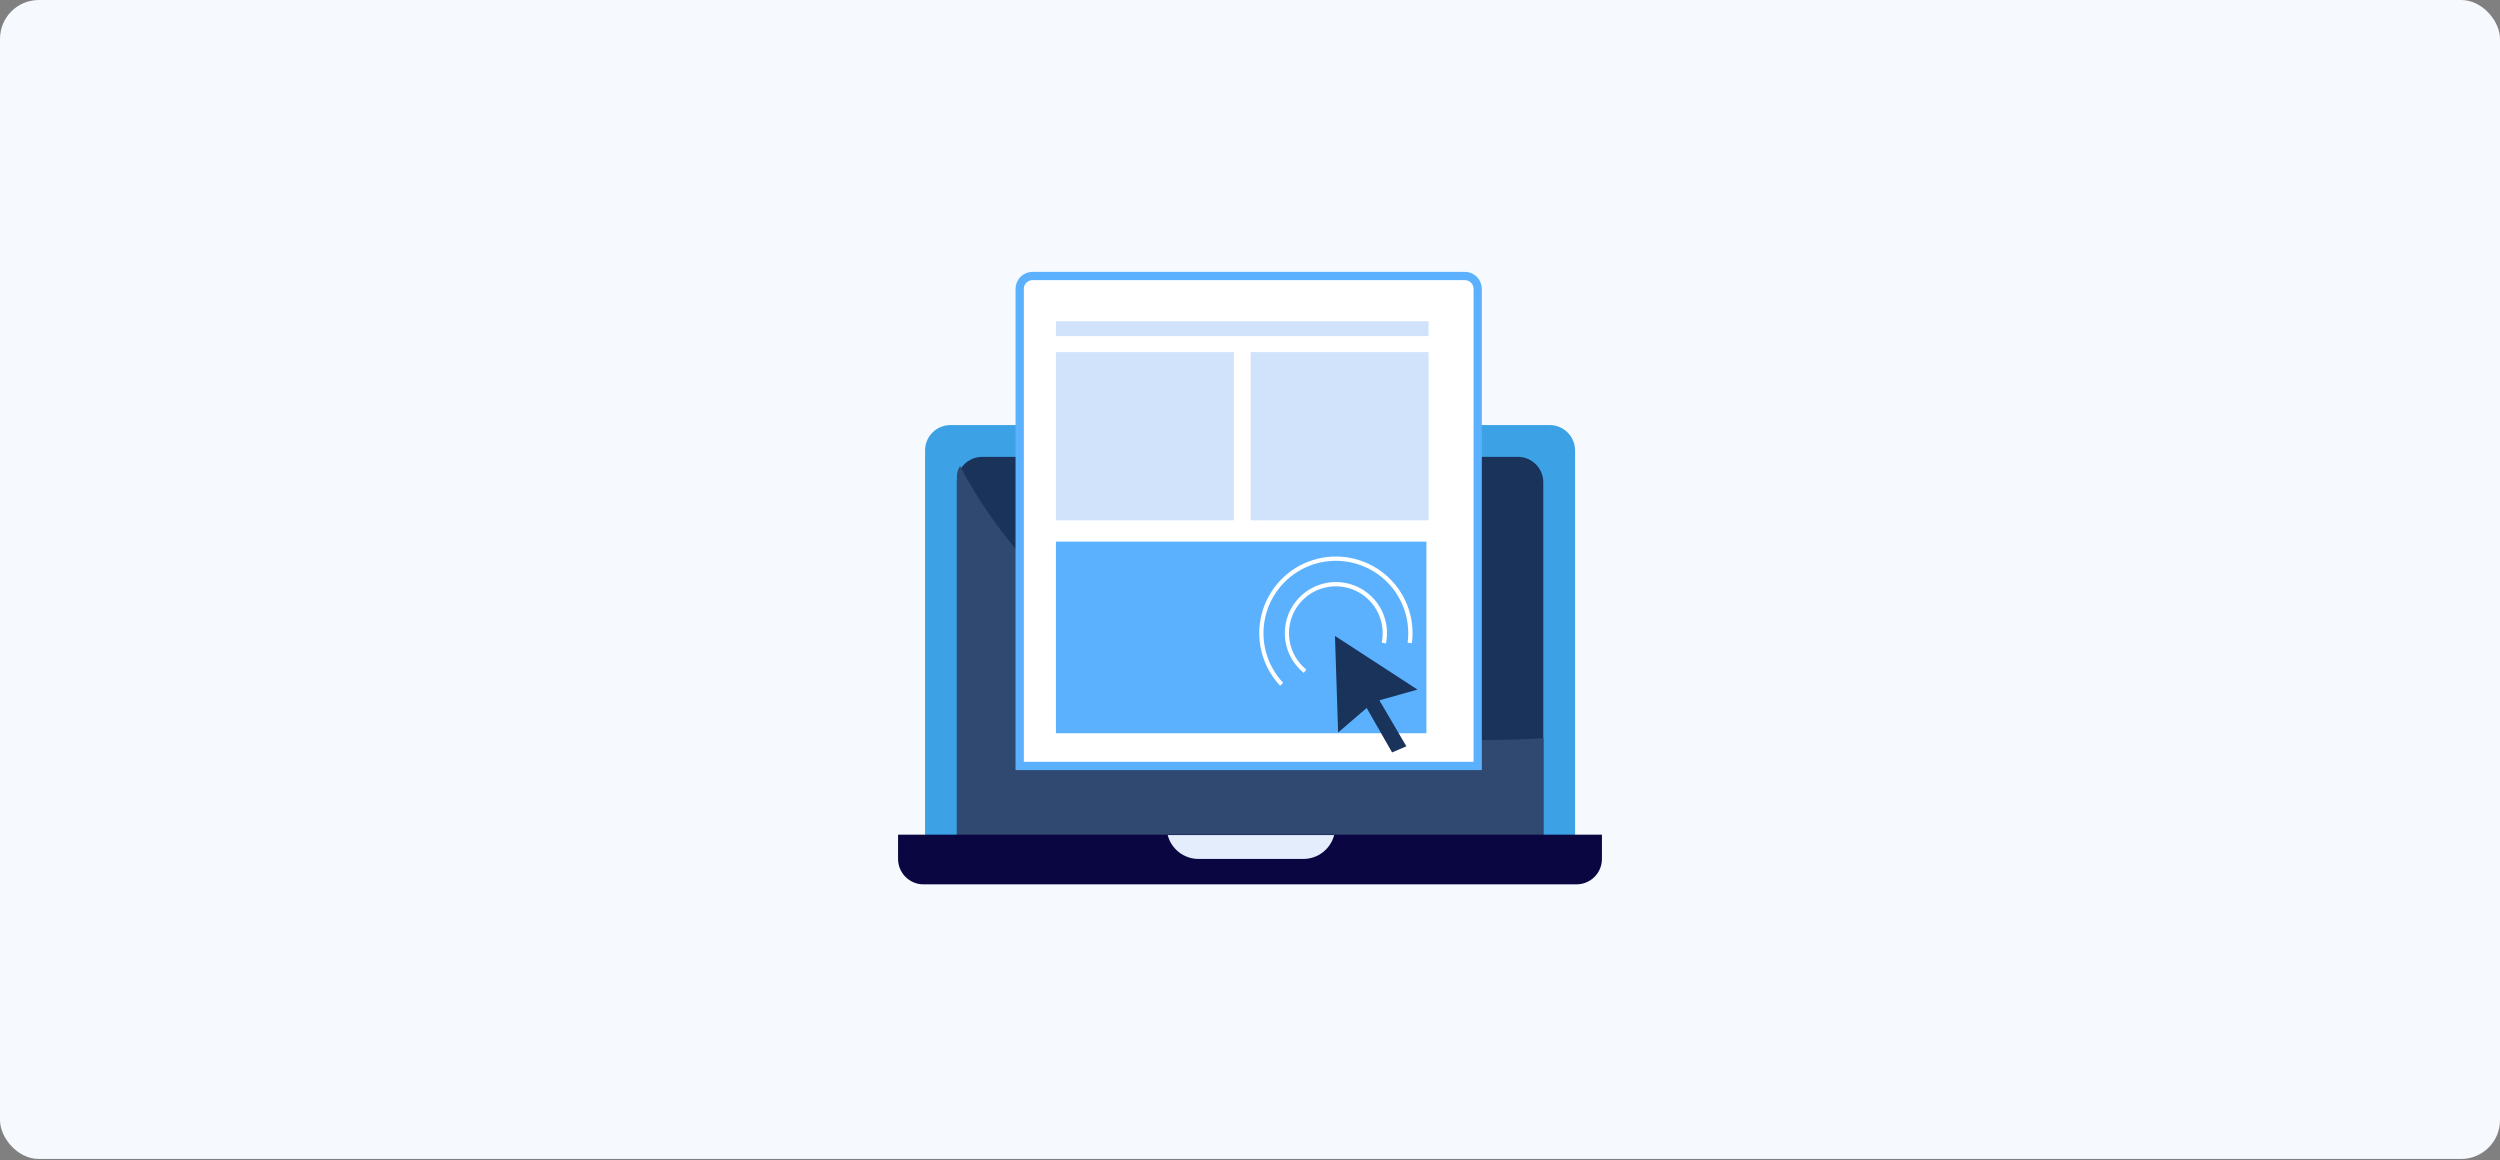 <svg xmlns="http://www.w3.org/2000/svg" width="515" height="239" viewBox="0 0 515 239" fill="none"><rect x="0" y="0" width="515" height="239" fill="#808080" stroke="none"/><rect width="515" height="238.742" rx="8" fill="#F6F9FE"></rect><path d="M190.562 172.03H324.466V92.801C324.466 89.908 322.121 87.563 319.228 87.563H195.801C192.908 87.563 190.562 89.908 190.562 92.801V172.03Z" fill="#3CA2E5"></path><path d="M197.109 172.03H317.917V99.349C317.917 96.456 315.572 94.111 312.679 94.111H202.348C199.455 94.111 197.109 96.456 197.109 99.349V172.03Z" fill="#19335B"></path><path d="M197.769 96C197.362 96.612 197.125 97.348 197.125 98.138V172.218H317.977V152.059C248.301 156.286 212.752 124.604 197.769 96Z" fill="#2F4971"></path><path d="M185 171.941H330V176.938C330 179.831 327.655 182.176 324.762 182.176H190.238C187.345 182.176 185 179.831 185 176.938V171.941Z" fill="#0A0641"></path><path d="M274.838 172.03C274.111 174.854 271.547 176.941 268.496 176.941H246.888C243.837 176.941 241.274 174.854 240.547 172.03H274.838Z" fill="#E3EDFB"></path><path d="M212.712 56.853H301.75C302.454 56.853 303.13 57.133 303.628 57.631C304.126 58.129 304.405 58.804 304.405 59.509V157.781H210.056V59.509C210.056 58.804 210.336 58.129 210.834 57.631C211.332 57.133 212.008 56.853 212.712 56.853Z" fill="white" stroke="#5CB1FF" stroke-width="1.706"></path><path d="M294.28 66.174H217.523V69.244H294.28V66.174Z" fill="#D1E3FA"></path><path d="M254.182 72.534H217.523V107.185H254.182V72.534Z" fill="#D1E3FA"></path><path d="M294.284 72.534H257.625V107.185H294.284V72.534Z" fill="#D1E3FA"></path><path d="M293.841 111.574H217.523V151.049H293.841V111.574Z" fill="#5CB1FF"></path><path d="M275 131L275.654 150.895L281.538 145.842L286.769 155L289.712 153.737L284.154 144.263L292 142.053L275 131Z" fill="#19335B"></path><path d="M263.699 141.257C261.873 139.317 260.567 136.946 259.904 134.366C259.24 131.785 259.24 129.079 259.904 126.498C260.569 123.918 261.875 121.548 263.702 119.608C265.529 117.668 267.816 116.222 270.353 115.405C272.889 114.588 275.59 114.425 278.206 114.933C280.822 115.441 283.266 116.603 285.312 118.31C287.358 120.017 288.939 122.214 289.907 124.696C290.875 127.179 291.199 129.866 290.849 132.507L289.972 132.393C290.056 131.743 290.099 131.088 290.099 130.432C290.099 127.999 289.503 125.603 288.363 123.453C287.224 121.303 285.576 119.465 283.563 118.098C281.55 116.732 279.233 115.878 276.815 115.613C274.396 115.347 271.949 115.677 269.688 116.574C267.426 117.472 265.418 118.909 263.84 120.76C262.261 122.611 261.159 124.821 260.63 127.196C260.102 129.571 260.162 132.039 260.806 134.385C261.451 136.731 262.659 138.884 264.327 140.656L263.699 141.257Z" fill="white"></path><path d="M268.579 138.615C267.126 137.44 266.012 135.899 265.351 134.151C264.691 132.403 264.508 130.511 264.82 128.669C265.133 126.826 265.931 125.101 267.131 123.669C268.331 122.237 269.891 121.15 271.65 120.52C273.409 119.89 275.305 119.74 277.141 120.085C278.978 120.429 280.689 121.257 282.1 122.482C283.511 123.707 284.57 125.286 285.169 127.056C285.769 128.826 285.886 130.723 285.509 132.553L284.632 132.373C284.977 130.696 284.869 128.957 284.319 127.335C283.77 125.713 282.799 124.266 281.505 123.143C280.212 122.021 278.643 121.262 276.96 120.946C275.277 120.63 273.54 120.768 271.927 121.345C270.315 121.923 268.885 122.919 267.785 124.231C266.685 125.544 265.954 127.125 265.667 128.814C265.38 130.502 265.548 132.236 266.153 133.839C266.758 135.441 267.778 136.853 269.109 137.931L268.579 138.615Z" fill="white"></path><path d="M218.116 61.645C218.542 61.645 218.888 61.299 218.888 60.873C218.888 60.447 218.542 60.101 218.116 60.101C217.689 60.101 217.344 60.447 217.344 60.873C217.344 61.299 217.689 61.645 218.116 61.645Z" fill="white"></path><path d="M220.725 61.645C221.151 61.645 221.497 61.299 221.497 60.873C221.497 60.447 221.151 60.101 220.725 60.101C220.299 60.101 219.953 60.447 219.953 60.873C219.953 61.299 220.299 61.645 220.725 61.645Z" fill="white"></path><path d="M223.381 61.645C223.808 61.645 224.153 61.299 224.153 60.873C224.153 60.447 223.808 60.101 223.381 60.101C222.955 60.101 222.609 60.447 222.609 60.873C222.609 61.299 222.955 61.645 223.381 61.645Z" fill="white"></path></svg>